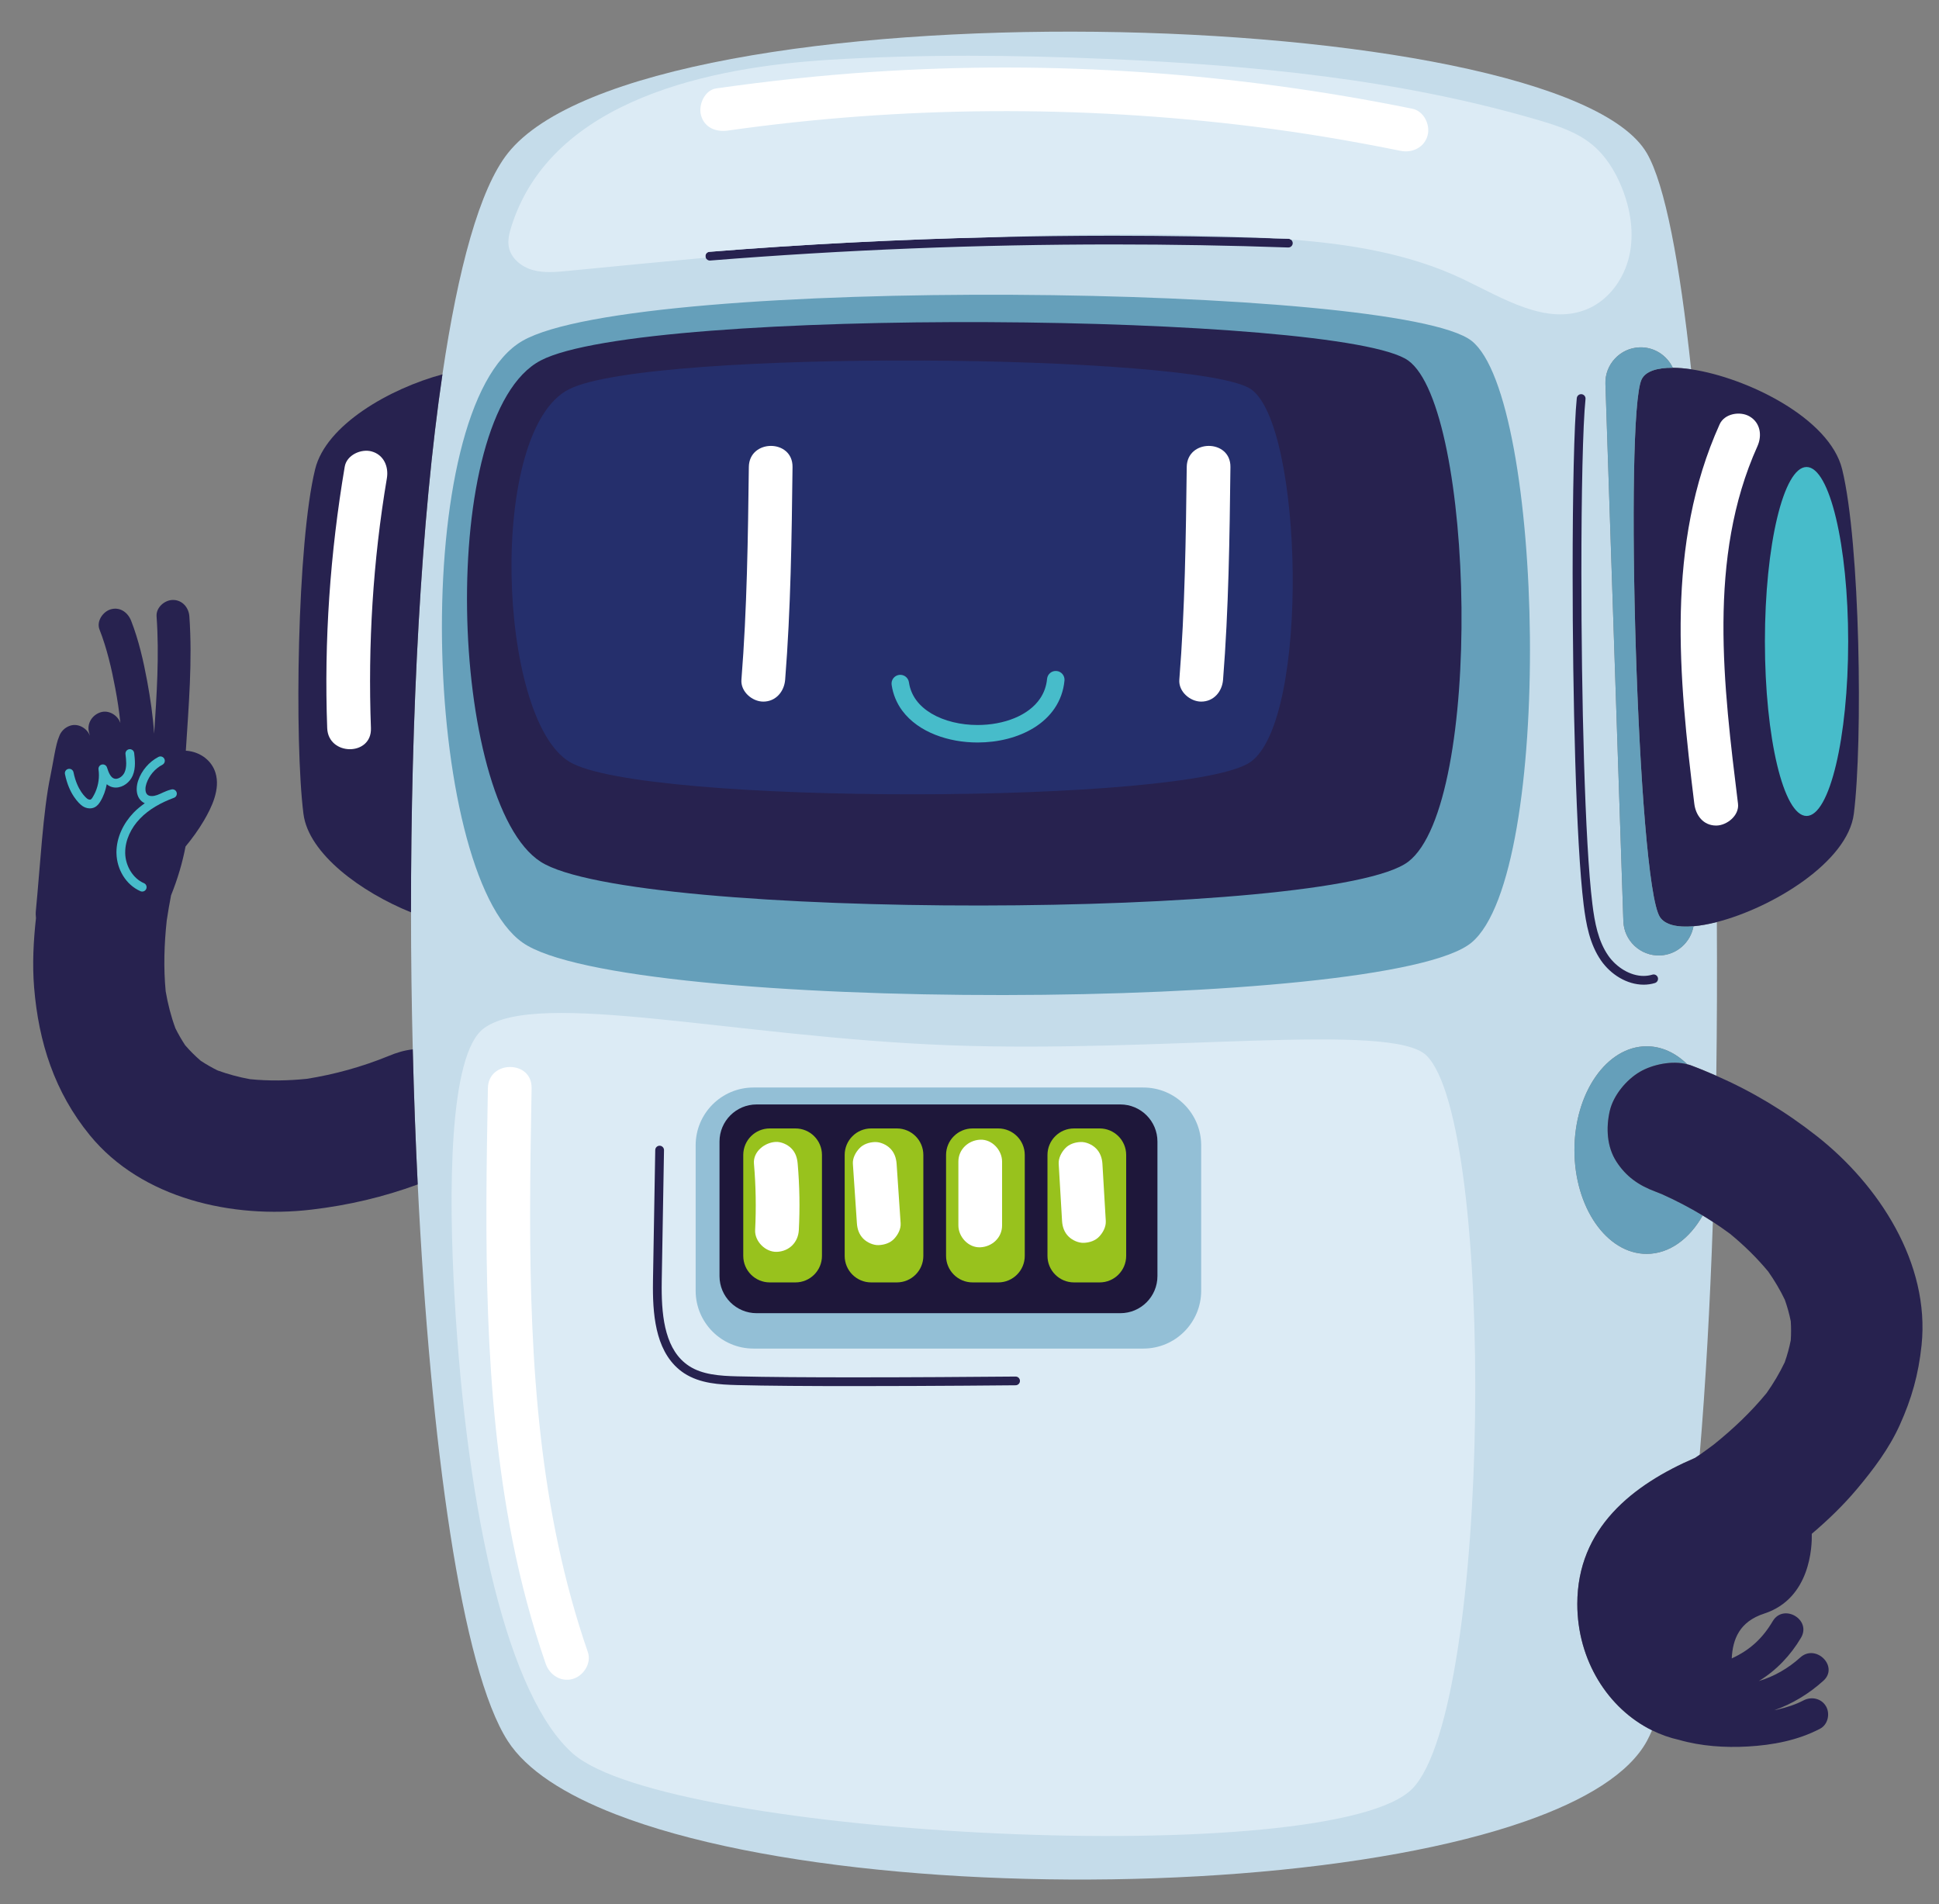 <svg width="56" height="55" viewBox="0 0 56 55" fill="none" xmlns="http://www.w3.org/2000/svg">
<rect x="0" y="0" width="56" height="55" fill="#808080" stroke="none"/>
<g clip-path="url(#clip0_15429_5748)">
<path d="M44.047 52.605C45.792 51.995 47.054 51.221 47.565 50.283C47.615 50.191 47.664 50.086 47.713 49.975C46.441 49.348 45.554 47.952 45.554 46.326C45.554 44.139 47.151 42.882 48.956 42.106C49 42.076 49.045 42.047 49.088 42.017C49.26 39.977 49.386 37.696 49.469 35.289C49.372 35.226 49.274 35.165 49.175 35.106C48.793 35.782 48.21 36.215 47.557 36.215C46.405 36.215 45.471 34.873 45.471 33.217C45.471 31.561 46.405 30.219 47.557 30.219C47.992 30.219 48.396 30.411 48.73 30.739C48.761 30.747 48.792 30.754 48.821 30.764C49.076 30.859 49.324 30.962 49.568 31.069C49.588 29.601 49.593 28.114 49.584 26.631C49.344 26.692 49.116 26.734 48.91 26.751C48.828 27.216 48.428 27.579 47.939 27.595C47.377 27.614 46.903 27.17 46.884 26.609L46.366 11.087C46.347 10.525 46.791 10.051 47.352 10.032C47.772 10.018 48.143 10.263 48.311 10.621C48.474 10.623 48.652 10.637 48.841 10.665C48.514 7.593 48.086 5.326 47.564 4.427C45.043 0.078 18.627 -0.581 14.665 4.427C13.854 5.452 13.229 7.754 12.778 10.811C12.158 15.011 11.866 20.638 11.87 26.349C11.871 27.67 11.888 28.995 11.921 30.308C11.953 31.627 12.001 32.933 12.064 34.21C12.435 41.713 13.329 48.211 14.665 50.284C15.205 51.122 16.303 51.828 17.78 52.401C18.826 52.807 20.061 53.147 21.426 53.421C27.002 54.541 34.724 54.567 40.376 53.536C41.74 53.287 42.984 52.977 44.047 52.605Z" fill="#C5DCEA"/>
<path d="M47.996 34.49C47.935 34.467 47.876 34.441 47.814 34.418C47.329 34.238 46.963 33.983 46.682 33.548C46.405 33.117 46.381 32.573 46.491 32.088C46.594 31.637 46.969 31.186 47.362 30.956C47.725 30.743 48.299 30.623 48.73 30.74C48.396 30.412 47.992 30.22 47.557 30.22C46.405 30.22 45.471 31.562 45.471 33.218C45.471 34.873 46.405 36.215 47.557 36.215C48.21 36.215 48.793 35.783 49.175 35.106C48.795 34.877 48.402 34.672 47.996 34.49Z" fill="#659FBA"/>
<path d="M41.197 30.485C40.198 29.503 33.553 30.423 27.391 30.189C21.23 29.954 15.552 28.564 13.982 29.694C12.943 30.442 12.964 34.547 13.124 37.403C13.487 43.874 14.697 49.014 16.544 50.646C19.303 53.086 38.525 54.031 40.8 51.651C43.076 49.271 43.195 32.449 41.197 30.485Z" fill="#DCEBF5"/>
<path d="M33.021 31.41H21.761C20.839 31.41 20.091 32.158 20.091 33.081V37.279C20.091 38.202 20.839 38.95 21.761 38.95H33.021C33.944 38.95 34.691 38.202 34.691 37.279V33.081C34.691 32.158 33.944 31.41 33.021 31.41Z" fill="#93BFD6"/>
<path d="M32.356 31.899H21.852C21.26 31.899 20.78 32.379 20.78 32.971V36.856C20.78 37.448 21.26 37.928 21.852 37.928H32.356C32.948 37.928 33.428 37.448 33.428 36.856V32.971C33.428 32.379 32.948 31.899 32.356 31.899Z" fill="#1E173A"/>
<path d="M22.973 32.592H22.232C21.809 32.592 21.466 32.935 21.466 33.358V36.273C21.466 36.696 21.809 37.039 22.232 37.039H22.973C23.396 37.039 23.739 36.696 23.739 36.273V33.358C23.739 32.935 23.396 32.592 22.973 32.592Z" fill="#98C21D"/>
<path d="M25.901 32.592H25.16C24.737 32.592 24.395 32.935 24.395 33.358V36.273C24.395 36.696 24.737 37.039 25.16 37.039H25.901C26.325 37.039 26.667 36.696 26.667 36.273V33.358C26.667 32.935 26.325 32.592 25.901 32.592Z" fill="#98C21D"/>
<path d="M28.83 32.592H28.089C27.666 32.592 27.323 32.935 27.323 33.358V36.273C27.323 36.696 27.666 37.039 28.089 37.039H28.83C29.253 37.039 29.596 36.696 29.596 36.273V33.358C29.596 32.935 29.253 32.592 28.83 32.592Z" fill="#98C21D"/>
<path d="M31.759 32.592H31.018C30.595 32.592 30.252 32.935 30.252 33.358V36.273C30.252 36.696 30.595 37.039 31.018 37.039H31.759C32.182 37.039 32.525 36.696 32.525 36.273V33.358C32.525 32.935 32.182 32.592 31.759 32.592Z" fill="#98C21D"/>
<path d="M22.853 33.166C22.743 33.056 22.564 32.974 22.406 32.981C22.089 32.995 21.744 33.26 21.775 33.612C21.83 34.248 21.841 34.887 21.809 35.525C21.792 35.855 22.111 36.171 22.44 36.156C22.797 36.14 23.053 35.879 23.071 35.525C23.104 34.887 23.093 34.248 23.038 33.612C23.023 33.442 22.977 33.29 22.853 33.166Z" fill="white"/>
<path d="M25.71 33.17C25.6 33.06 25.421 32.978 25.263 32.985C25.1 32.992 24.931 33.046 24.817 33.17C24.708 33.288 24.621 33.45 24.632 33.616C24.671 34.188 24.709 34.759 24.748 35.33C24.759 35.499 24.811 35.654 24.933 35.777C25.042 35.886 25.222 35.969 25.379 35.962C25.543 35.954 25.712 35.901 25.826 35.777C25.935 35.658 26.022 35.497 26.011 35.33C25.972 34.759 25.933 34.188 25.895 33.616C25.883 33.448 25.832 33.292 25.71 33.17Z" fill="white"/>
<path d="M28.31 32.917C27.968 32.933 27.679 33.195 27.679 33.549C27.679 34.164 27.679 34.779 27.679 35.394C27.679 35.724 27.969 36.04 28.31 36.025C28.652 36.01 28.941 35.748 28.941 35.394C28.941 34.779 28.941 34.164 28.941 33.549C28.941 33.219 28.651 32.902 28.31 32.917Z" fill="white"/>
<path d="M31.654 33.169C31.545 33.059 31.365 32.977 31.208 32.984C31.044 32.991 30.875 33.045 30.761 33.169C30.652 33.288 30.567 33.448 30.576 33.615C30.608 34.165 30.641 34.715 30.673 35.264C30.683 35.432 30.736 35.59 30.858 35.711C30.967 35.821 31.147 35.903 31.304 35.896C31.467 35.889 31.637 35.835 31.75 35.711C31.86 35.592 31.945 35.432 31.936 35.264C31.903 34.715 31.871 34.165 31.839 33.615C31.829 33.448 31.775 33.29 31.654 33.169Z" fill="white"/>
<path d="M11.87 26.35C11.866 20.639 12.158 15.012 12.778 10.812C11.249 11.225 9.416 12.273 9.102 13.549C8.577 15.683 8.502 21.437 8.764 23.506C8.91 24.662 10.437 25.772 11.87 26.35Z" fill="#27224F"/>
<path d="M10.713 21.03C10.624 18.616 10.771 16.197 11.173 13.815C11.23 13.479 11.085 13.135 10.732 13.038C10.429 12.955 10.013 13.141 9.956 13.479C9.534 15.974 9.357 18.501 9.45 21.03C9.48 21.84 10.743 21.844 10.713 21.03Z" fill="white"/>
<path d="M8.994 34.937C10.07 34.81 11.074 34.573 12.064 34.21C12.001 32.933 11.953 31.627 11.921 30.308C11.682 30.334 11.45 30.403 11.209 30.505C10.454 30.812 9.667 31.031 8.863 31.159C8.316 31.215 7.766 31.224 7.218 31.169C6.9 31.111 6.587 31.027 6.282 30.916C6.116 30.833 5.954 30.741 5.799 30.639C5.637 30.5 5.486 30.35 5.347 30.188C5.243 30.03 5.149 29.867 5.065 29.697C4.938 29.351 4.847 28.995 4.785 28.631C4.72 27.949 4.742 27.263 4.816 26.582C4.852 26.34 4.894 26.1 4.94 25.86C5.134 25.378 5.272 24.905 5.359 24.448C5.36 24.447 5.361 24.446 5.362 24.445C5.553 24.214 5.731 23.967 5.884 23.709C6.119 23.311 6.369 22.788 6.222 22.317C6.117 21.979 5.819 21.751 5.474 21.694C5.438 21.687 5.402 21.684 5.367 21.683C5.448 20.39 5.561 19.096 5.469 17.802C5.451 17.547 5.265 17.328 4.996 17.328C4.754 17.328 4.504 17.545 4.522 17.802C4.603 18.932 4.526 20.063 4.452 21.193C4.417 20.687 4.345 20.182 4.253 19.685C4.143 19.091 4.007 18.492 3.787 17.928C3.693 17.69 3.469 17.524 3.204 17.597C2.977 17.659 2.78 17.94 2.873 18.18C3.087 18.725 3.221 19.304 3.329 19.879C3.393 20.216 3.443 20.548 3.477 20.884C3.402 20.656 3.139 20.497 2.903 20.573C2.658 20.653 2.502 20.9 2.572 21.156C2.581 21.189 2.59 21.222 2.599 21.255C2.519 21.035 2.261 20.884 2.03 20.958C1.872 21.009 1.753 21.131 1.705 21.279C1.607 21.491 1.527 22.082 1.459 22.398C1.243 23.41 1.159 25.043 1.036 26.301C1.028 26.379 1.031 26.45 1.039 26.517C0.966 27.182 0.931 27.848 0.985 28.517C1.115 30.107 1.578 31.544 2.594 32.788C4.097 34.628 6.729 35.205 8.994 34.937Z" fill="#27224F"/>
<path d="M4.955 22.8C4.949 22.801 4.943 22.804 4.937 22.805L4.937 22.805C4.937 22.805 4.936 22.805 4.936 22.805C4.776 22.845 4.652 22.923 4.54 22.962C4.489 22.981 4.433 22.992 4.385 22.992C4.329 22.992 4.288 22.979 4.258 22.953C4.222 22.922 4.201 22.87 4.201 22.793C4.2 22.741 4.212 22.681 4.23 22.628C4.307 22.399 4.478 22.198 4.693 22.086C4.754 22.053 4.778 21.977 4.745 21.915C4.713 21.853 4.637 21.83 4.575 21.862C4.302 22.006 4.09 22.255 3.99 22.547C3.965 22.623 3.948 22.707 3.948 22.793C3.948 22.914 3.983 23.05 4.094 23.145C4.121 23.168 4.151 23.186 4.181 23.2C4.068 23.281 3.959 23.367 3.861 23.469C3.568 23.773 3.364 24.182 3.363 24.618L3.364 24.653C3.376 25.104 3.631 25.553 4.057 25.74C4.121 25.768 4.196 25.738 4.223 25.674C4.251 25.61 4.222 25.536 4.158 25.508C3.839 25.373 3.624 25.008 3.616 24.646L3.616 24.618C3.615 24.264 3.787 23.909 4.043 23.644C4.306 23.37 4.655 23.179 5.025 23.042C5.087 23.019 5.12 22.952 5.102 22.889C5.084 22.825 5.02 22.787 4.955 22.8Z" fill="#47BCCA"/>
<path d="M3.831 22.404C3.882 22.285 3.897 22.162 3.897 22.045C3.897 21.942 3.886 21.843 3.875 21.749C3.867 21.68 3.804 21.631 3.735 21.639C3.666 21.647 3.616 21.709 3.624 21.779C3.635 21.871 3.645 21.961 3.645 22.045C3.645 22.141 3.632 22.228 3.599 22.304C3.577 22.355 3.537 22.406 3.489 22.441C3.441 22.476 3.389 22.494 3.345 22.494C3.324 22.494 3.305 22.49 3.285 22.482C3.243 22.464 3.208 22.429 3.174 22.372C3.141 22.316 3.114 22.242 3.09 22.166C3.07 22.104 3.006 22.067 2.942 22.082C2.878 22.096 2.836 22.158 2.845 22.223C2.853 22.278 2.857 22.334 2.857 22.389C2.857 22.609 2.796 22.83 2.682 23.017C2.657 23.061 2.632 23.086 2.62 23.091L2.596 23.096C2.576 23.096 2.545 23.087 2.522 23.07C2.505 23.058 2.428 22.995 2.347 22.873C2.265 22.751 2.176 22.567 2.123 22.307C2.11 22.238 2.043 22.194 1.975 22.208C1.906 22.221 1.862 22.288 1.876 22.356C1.935 22.649 2.037 22.865 2.137 23.013C2.237 23.162 2.329 23.243 2.377 23.277C2.439 23.32 2.513 23.348 2.596 23.348C2.64 23.348 2.688 23.339 2.732 23.317C2.821 23.272 2.865 23.201 2.898 23.149C2.991 22.996 3.051 22.825 3.083 22.65C3.113 22.675 3.146 22.698 3.185 22.714C3.238 22.737 3.292 22.747 3.345 22.747C3.455 22.746 3.556 22.705 3.639 22.644C3.722 22.583 3.789 22.5 3.831 22.404Z" fill="#47BCCA"/>
<path d="M42.5 9.844C40.4 8.196 18.392 7.946 15.091 9.844C11.79 11.742 12.19 25.175 15.091 27.223C17.992 29.27 40.108 29.22 42.5 27.223C44.893 25.225 44.601 11.492 42.5 9.844Z" fill="#659FBA"/>
<path d="M15.615 24.89C18.267 26.595 38.482 26.554 40.669 24.89C42.856 23.225 42.589 11.785 40.669 10.412C38.749 9.039 18.633 8.831 15.615 10.412C12.598 11.993 12.964 23.184 15.615 24.89Z" fill="#27224F"/>
<path d="M36.124 11.237C34.616 10.216 18.814 10.061 16.444 11.237C14.073 12.412 14.361 20.733 16.444 22.002C18.527 23.27 34.407 23.239 36.124 22.002C37.842 20.764 37.633 12.258 36.124 11.237Z" fill="#252F6C"/>
<path d="M22.676 19.632C22.838 17.591 22.865 15.535 22.889 13.489C22.899 12.676 21.636 12.675 21.627 13.489C21.602 15.535 21.575 17.591 21.413 19.632C21.386 19.972 21.722 20.264 22.044 20.264C22.408 20.264 22.648 19.973 22.676 19.632Z" fill="white"/>
<path d="M34.274 13.489C34.249 15.535 34.222 17.591 34.06 19.632C34.033 19.973 34.37 20.264 34.691 20.264C35.056 20.264 35.296 19.973 35.323 19.632C35.485 17.591 35.512 15.535 35.536 13.489C35.546 12.676 34.283 12.675 34.274 13.489Z" fill="white"/>
<path d="M30.515 19.38C30.376 19.367 30.253 19.469 30.24 19.608C30.219 19.828 30.148 20.013 30.039 20.175C29.876 20.417 29.618 20.61 29.3 20.741C28.983 20.872 28.609 20.94 28.235 20.94C27.749 20.941 27.266 20.825 26.905 20.611C26.725 20.504 26.575 20.375 26.464 20.225C26.354 20.075 26.28 19.906 26.251 19.707C26.231 19.569 26.103 19.473 25.965 19.493C25.827 19.513 25.731 19.641 25.751 19.779C25.792 20.061 25.901 20.314 26.058 20.526C26.295 20.844 26.633 21.073 27.011 21.222C27.39 21.372 27.812 21.445 28.235 21.445C28.813 21.444 29.395 21.309 29.864 21.018C30.098 20.873 30.303 20.687 30.458 20.458C30.613 20.229 30.715 19.958 30.743 19.655C30.756 19.516 30.654 19.393 30.515 19.38Z" fill="#47BCCA"/>
<path d="M29.33 39.758C29.329 39.758 29.183 39.759 28.926 39.761C28.156 39.768 26.4 39.781 24.667 39.781C23.396 39.781 22.138 39.774 21.293 39.752C20.789 39.74 20.28 39.704 19.897 39.451C19.563 39.231 19.368 38.896 19.253 38.495C19.138 38.095 19.11 37.634 19.11 37.192C19.11 37.119 19.11 37.047 19.112 36.976C19.133 35.724 19.177 33.219 19.177 33.219C19.178 33.15 19.122 33.092 19.052 33.091C18.983 33.09 18.925 33.145 18.924 33.215C18.924 33.215 18.881 35.719 18.859 36.972C18.858 37.044 18.857 37.118 18.857 37.192C18.857 37.645 18.885 38.126 19.01 38.564C19.134 39.001 19.361 39.4 19.758 39.662C20.221 39.963 20.779 39.99 21.286 40.004C22.136 40.027 23.395 40.034 24.667 40.034C26.979 40.034 29.332 40.01 29.332 40.01C29.402 40.009 29.458 39.952 29.457 39.883C29.457 39.813 29.4 39.757 29.33 39.758Z" fill="#27224F"/>
<path d="M48.91 26.752C49.116 26.734 49.344 26.693 49.584 26.631C51.19 26.22 53.364 24.897 53.54 23.506C53.802 21.437 53.727 15.683 53.202 13.55C52.839 12.074 50.447 10.904 48.841 10.666C48.652 10.638 48.474 10.623 48.311 10.622C47.858 10.619 47.524 10.723 47.411 10.959C46.914 11.998 47.286 25.47 47.939 26.484C48.087 26.714 48.444 26.792 48.91 26.752Z" fill="#27224F"/>
<path d="M46.242 27.746C46.519 28.142 46.98 28.438 47.469 28.44C47.578 28.44 47.688 28.425 47.796 28.392C47.862 28.371 47.9 28.301 47.88 28.234C47.859 28.167 47.789 28.13 47.722 28.15C47.639 28.175 47.554 28.187 47.469 28.187C47.087 28.189 46.683 27.94 46.449 27.602C46.157 27.183 46.055 26.645 45.989 26.106C45.77 24.338 45.671 20.073 45.672 16.562C45.671 14.252 45.714 12.259 45.791 11.524C45.798 11.455 45.748 11.393 45.678 11.385C45.609 11.378 45.547 11.429 45.539 11.498C45.461 12.26 45.419 14.246 45.419 16.562C45.419 20.081 45.516 24.339 45.738 26.137C45.807 26.684 45.908 27.265 46.242 27.746Z" fill="#27224F"/>
<path d="M20.509 7.525C24.38 7.215 28.264 7.06 32.147 7.06C33.833 7.06 35.519 7.089 37.204 7.148C37.274 7.15 37.332 7.096 37.335 7.026C37.336 6.98 37.312 6.941 37.277 6.918C37.258 6.905 37.237 6.896 37.213 6.895C37.072 6.89 36.932 6.889 36.791 6.884C35.244 6.835 33.695 6.808 32.147 6.808C30.988 6.808 29.828 6.823 28.669 6.851C25.939 6.916 23.211 7.055 20.488 7.273C20.419 7.278 20.367 7.339 20.373 7.409C20.374 7.421 20.378 7.432 20.383 7.444C20.402 7.494 20.452 7.529 20.509 7.525Z" fill="#27224F"/>
<path d="M52.467 32.81C51.558 32.096 50.608 31.526 49.568 31.07C49.324 30.963 49.076 30.86 48.821 30.765C48.792 30.754 48.761 30.748 48.73 30.74C48.299 30.623 47.725 30.744 47.362 30.956C46.969 31.186 46.594 31.637 46.491 32.088C46.381 32.573 46.405 33.117 46.682 33.548C46.962 33.983 47.329 34.238 47.814 34.418C47.875 34.441 47.935 34.467 47.996 34.49C48.402 34.672 48.795 34.877 49.175 35.106C49.274 35.166 49.372 35.227 49.468 35.29C49.637 35.4 49.802 35.515 49.965 35.635C50.365 35.964 50.736 36.325 51.067 36.724C51.249 36.983 51.41 37.254 51.547 37.539C51.619 37.742 51.677 37.949 51.719 38.16C51.731 38.343 51.731 38.526 51.719 38.709C51.676 38.926 51.618 39.139 51.544 39.347C51.395 39.659 51.219 39.954 51.02 40.236C50.568 40.787 50.05 41.276 49.495 41.722C49.36 41.822 49.226 41.922 49.088 42.018C49.045 42.048 49 42.077 48.956 42.107C47.151 42.883 45.554 44.139 45.554 46.327C45.554 47.953 46.441 49.349 47.712 49.976C47.96 50.098 48.221 50.192 48.493 50.252C49.131 50.435 49.821 50.481 50.481 50.443C51.199 50.402 51.924 50.266 52.566 49.929C52.793 49.81 52.861 49.495 52.736 49.281C52.602 49.052 52.316 48.992 52.088 49.111C51.872 49.225 51.609 49.314 51.315 49.381C51.29 49.387 51.268 49.391 51.244 49.396C51.765 49.211 52.248 48.918 52.662 48.543C53.115 48.133 52.443 47.464 51.992 47.873C51.649 48.184 51.239 48.421 50.797 48.552C51.3 48.249 51.715 47.808 52.014 47.303C52.326 46.777 51.508 46.3 51.197 46.825C50.908 47.313 50.549 47.653 50.014 47.899C50.043 47.337 50.24 46.836 50.952 46.604C52.293 46.167 52.335 44.651 52.326 44.3C52.797 43.9 53.239 43.473 53.632 43.005C54.106 42.44 54.558 41.84 54.864 41.164C55.213 40.392 55.407 39.7 55.496 38.857C55.746 36.487 54.258 34.216 52.467 32.81Z" fill="#27224F"/>
<path d="M15.386 7.799C15.71 7.89 16.055 7.858 16.391 7.825C17.72 7.696 19.051 7.566 20.383 7.443C20.378 7.432 20.374 7.421 20.373 7.409C20.367 7.339 20.419 7.278 20.488 7.273C23.211 7.055 25.939 6.915 28.669 6.85C31.166 6.745 33.665 6.726 36.163 6.849C36.372 6.859 36.581 6.871 36.791 6.884C36.932 6.889 37.072 6.89 37.213 6.895C37.237 6.896 37.258 6.905 37.277 6.918C38.989 7.049 40.698 7.323 42.241 8.056C43.397 8.606 44.67 9.424 45.849 8.924C46.467 8.661 46.902 8.055 47.053 7.4C47.203 6.745 47.093 6.05 46.843 5.426C46.65 4.944 46.367 4.487 45.963 4.161C45.528 3.81 44.983 3.632 44.447 3.474C40.414 2.288 36.193 1.883 31.993 1.703C29.32 1.588 26.64 1.563 23.968 1.726C20.626 1.93 15.929 2.828 14.765 6.555C14.707 6.742 14.659 6.94 14.695 7.133C14.757 7.464 15.061 7.708 15.386 7.799Z" fill="#DCEBF5"/>
<path d="M15.31 35.095C15.31 33.872 15.331 32.65 15.353 31.427C15.368 30.614 14.105 30.614 14.091 31.427C14.011 35.788 13.949 40.192 14.801 44.491C15.041 45.699 15.357 46.889 15.76 48.052C15.872 48.374 16.193 48.587 16.537 48.493C16.85 48.407 17.09 48.04 16.978 47.716C15.572 43.661 15.31 39.355 15.31 35.095Z" fill="white"/>
<path d="M50.755 12.891C50.895 12.581 50.845 12.212 50.529 12.027C50.258 11.869 49.806 11.941 49.665 12.254C48.103 15.718 48.482 19.55 48.933 23.213C48.974 23.551 49.193 23.844 49.564 23.844C49.873 23.844 50.237 23.553 50.195 23.213C49.779 19.824 49.305 16.11 50.755 12.891Z" fill="white"/>
<path d="M40.788 3.14C35.657 2.097 30.391 1.729 25.166 2.079C23.667 2.179 22.174 2.342 20.687 2.553C20.349 2.601 20.164 3.031 20.246 3.33C20.346 3.693 20.683 3.819 21.022 3.771C26.055 3.056 31.191 3.03 36.234 3.659C37.648 3.836 39.055 4.073 40.452 4.357C40.786 4.425 41.134 4.261 41.229 3.916C41.315 3.605 41.124 3.208 40.788 3.14Z" fill="white"/>
<path d="M47.939 27.596C48.428 27.58 48.828 27.217 48.91 26.752C48.444 26.792 48.087 26.715 47.938 26.484C47.286 25.47 46.913 11.998 47.411 10.959C47.524 10.723 47.858 10.619 48.311 10.622C48.142 10.263 47.772 10.019 47.352 10.033C46.791 10.052 46.347 10.526 46.366 11.088L46.884 26.61C46.903 27.171 47.377 27.615 47.939 27.596Z" fill="#659FBA"/>
<path d="M52.175 23.567C52.839 23.567 53.377 21.311 53.377 18.528C53.377 15.745 52.839 13.488 52.175 13.488C51.511 13.488 50.972 15.745 50.972 18.528C50.972 21.311 51.511 23.567 52.175 23.567Z" fill="#47BCCA"/>
</g>
<defs>
<clipPath id="clip0_15429_5748">
<rect width="56" height="54" fill="white" transform="translate(0 0.5)"/>
</clipPath>
</defs>
</svg>
